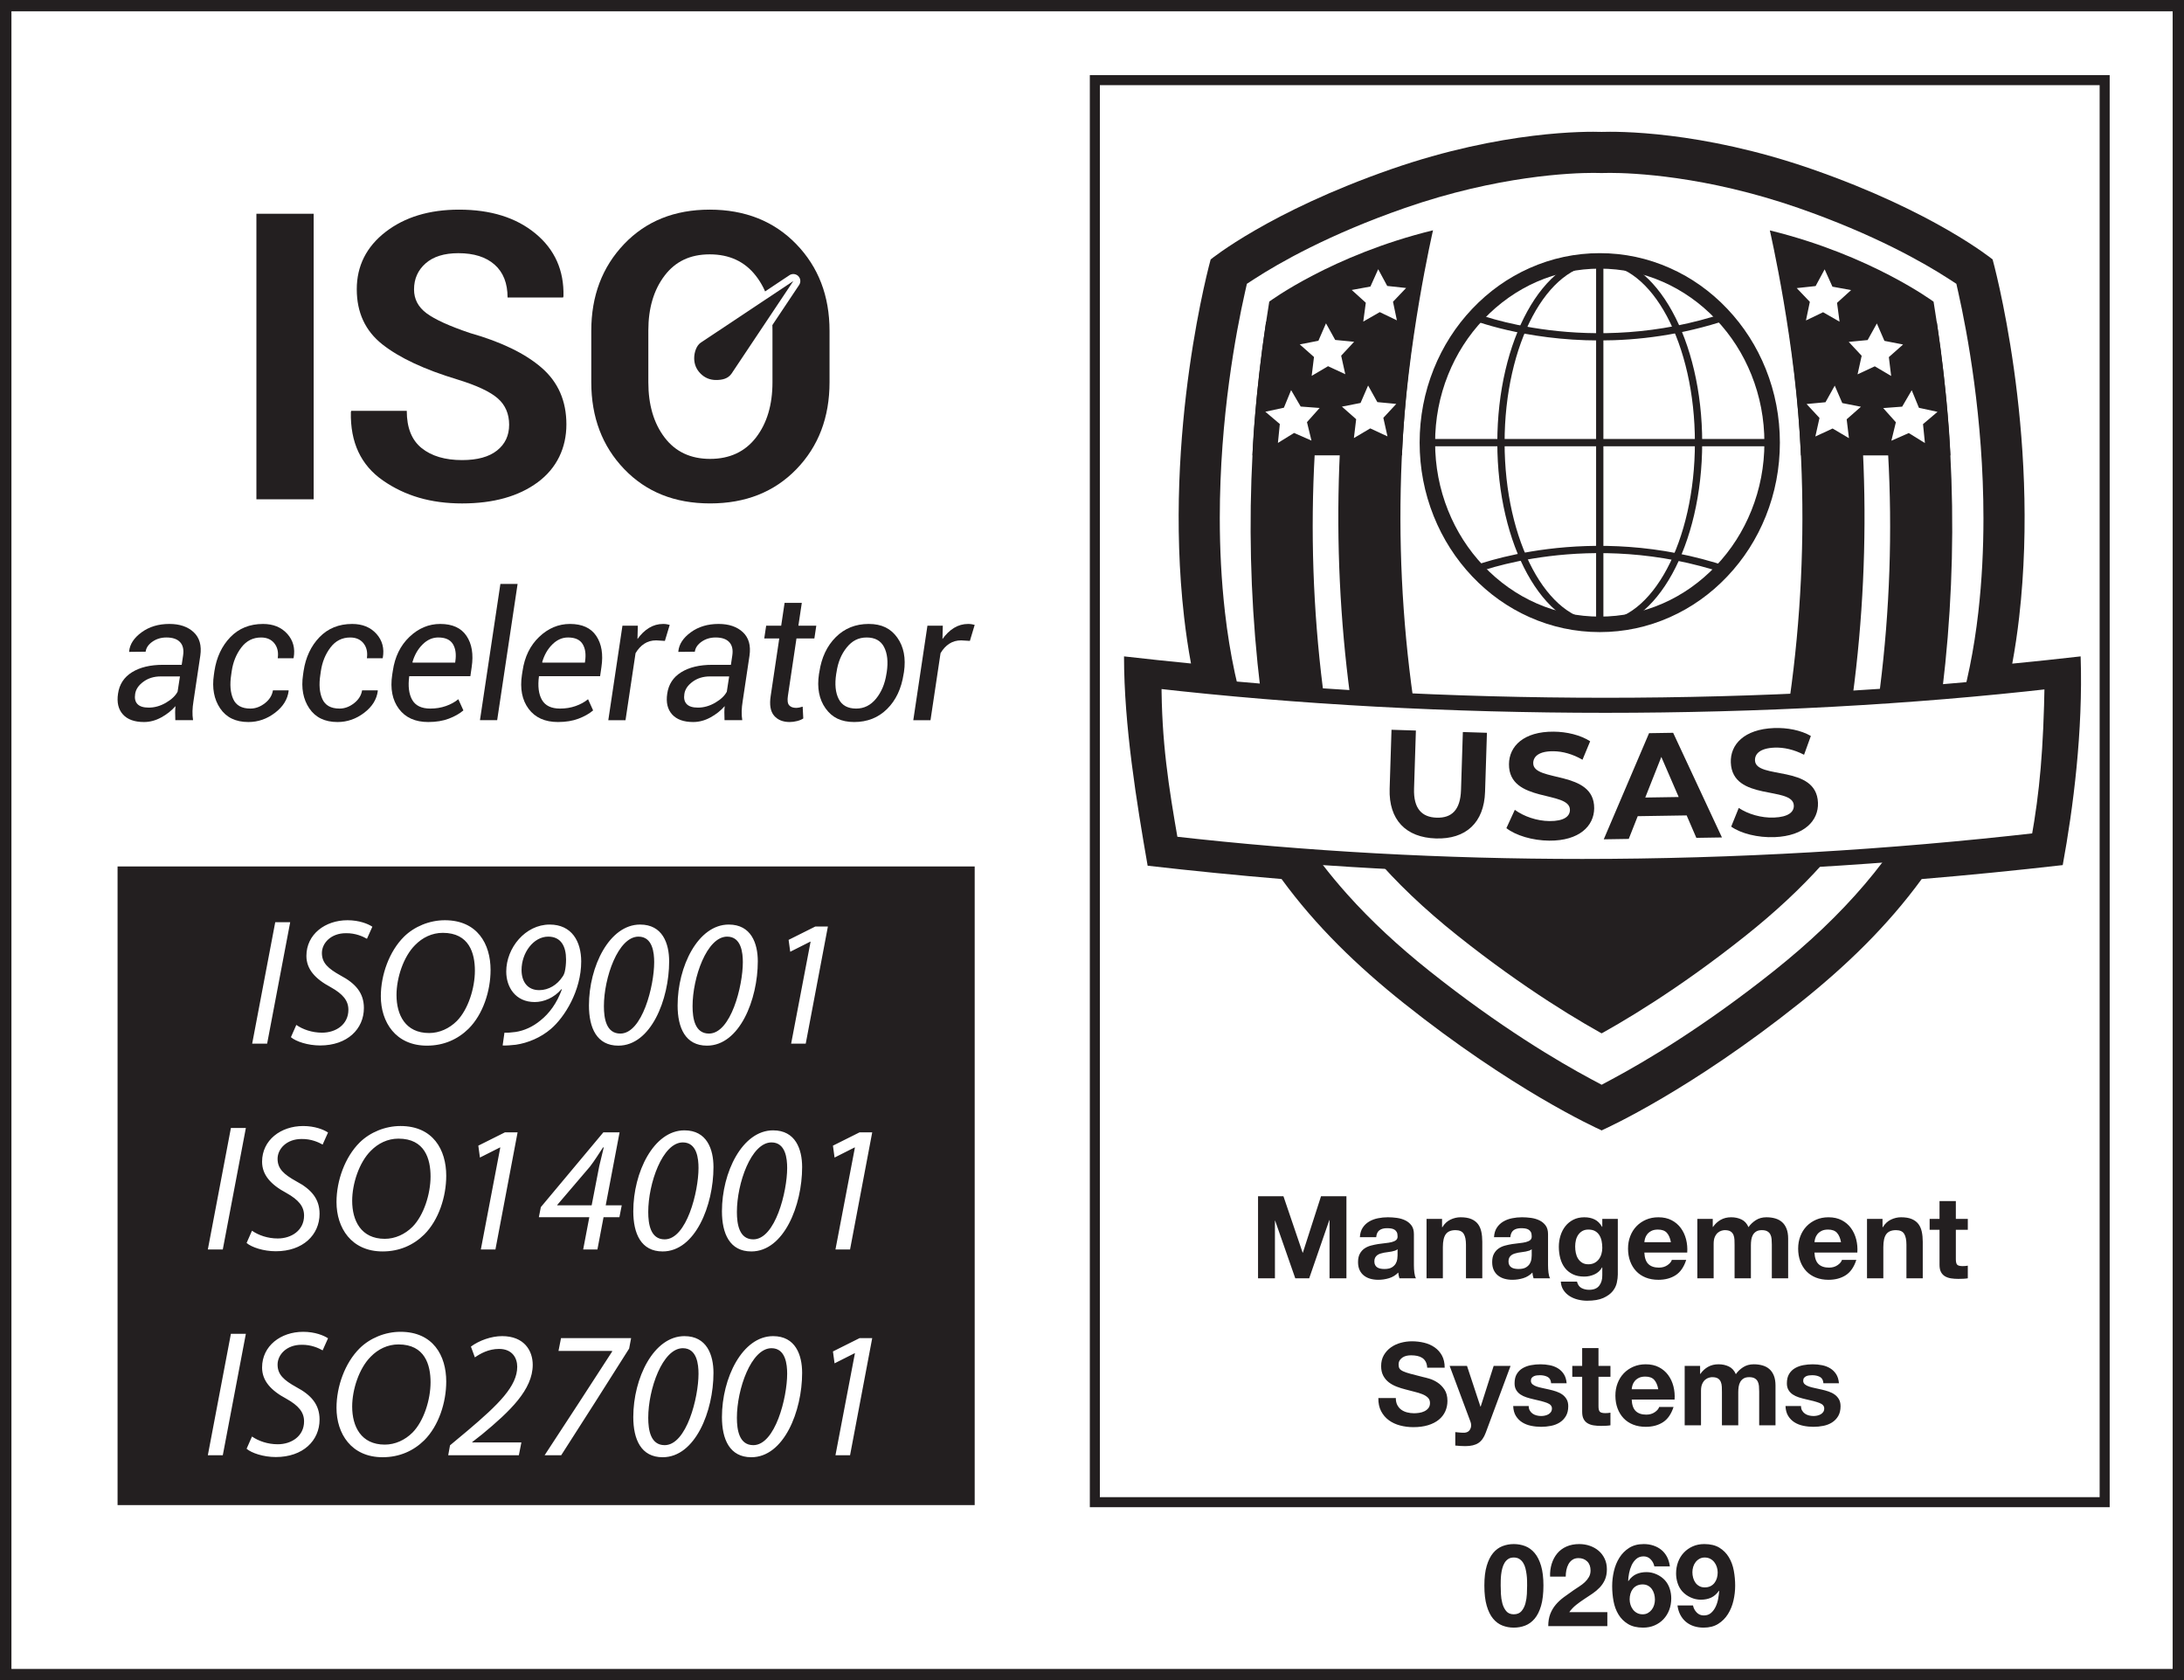 <?xml version="1.0" encoding="UTF-8"?>
<svg xmlns="http://www.w3.org/2000/svg" id="a" viewBox="0 0 4351.18 3347.72">
  <rect width="4351.18" height="3347.72" fill="#231f20"></rect>
  <rect x="22.78" y="22.5" width="4305.8" height="3302.41" fill="#fff"></rect>
  <rect x="2181.26" y="159.67" width="2011.85" height="2833" fill="#fff"></rect>
  <polygon points="4193.11 2992.67 4193.11 3002.67 2171.26 3002.67 2171.26 149.67 4203.11 149.67 4203.11 3002.67 4193.11 3002.67 4193.11 2992.67 4183.11 2992.67 4183.11 169.67 2191.26 169.67 2191.26 2982.67 4193.11 2982.67 4193.11 2992.67 4183.11 2992.67 4193.11 2992.67" fill="#231f20"></polygon>
  <path d="M349.29,1434.78c-.23-6.5-.34-11.75-.34-15.75s.23-8.09.69-12.27c-7.77,8.94-17.26,16.45-28.45,22.54-11.2,6.09-22.65,9.14-34.37,9.14-18.9,0-32.91-5.08-42.01-15.23-9.11-10.15-12.32-23.93-9.65-41.33,2.66-18.56,11.94-32.77,27.83-42.63,15.89-9.86,36.48-14.79,61.77-14.79h37.24l2.78-18.62c1.74-11.48-.26-20.33-6-26.53-5.75-6.2-14.82-9.31-27.23-9.31-10.56,0-19.83,2.78-27.84,8.35-8,5.57-12.53,12.24-13.58,20.01l-32.71.35-.17-1.04c1.39-14.27,9.68-26.94,24.88-38.02,15.19-11.08,33.64-16.62,55.33-16.62,20.54,0,36.66,5.48,48.37,16.44,11.72,10.96,16.13,26.53,13.23,46.72l-13.58,90.65c-1.16,7.07-1.83,13.66-1.99,19.75-.18,6.09.2,12.15,1.13,18.18h-35.32ZM296.22,1409.72c11.83,0,23.32-3.25,34.45-9.75,11.13-6.5,18.85-13.81,23.14-21.93l4.7-30.45h-38.45c-13.34,0-24.82,3.54-34.45,10.62-9.64,7.08-15.08,15.2-16.36,24.36-1.39,8.7.14,15.4,4.61,20.1,4.47,4.7,11.92,7.05,22.36,7.05" fill="#231f20"></path>
  <path d="M498.89,1411.64c10.09,0,19.68-3.53,28.79-10.61,9.11-7.07,14.47-15.66,16.09-25.75h30.97l.35,1.04c-2.09,16.94-11.16,31.53-27.23,43.76-16.07,12.24-33.73,18.36-52.98,18.36-25.29,0-44.05-9.08-56.29-27.23-12.24-18.15-16.38-40.46-12.44-66.9l1.04-7.31c4.17-27.49,14.73-50.02,31.67-67.6,16.93-17.57,38.68-26.36,65.24-26.36,20.3,0,36.37,6.56,48.2,19.66,11.83,13.11,16.06,29.05,12.71,47.85l-.35.87h-31.32c1.74-11.95-.46-21.84-6.61-29.67-6.15-7.83-15.03-11.75-26.62-11.75-16.12,0-29.23,6.64-39.32,19.93-10.09,13.28-16.48,28.97-19.14,47.06l-1.04,7.31c-3.02,19.48-1.68,35.58,4,48.28,5.68,12.7,17.11,19.05,34.28,19.05" fill="#231f20"></path>
  <path d="M676.51,1411.64c10.09,0,19.68-3.53,28.79-10.61,9.1-7.07,14.47-15.66,16.09-25.75h30.97l.35,1.04c-2.09,16.94-11.16,31.53-27.23,43.76-16.07,12.24-33.74,18.36-52.98,18.36-25.29,0-44.05-9.08-56.29-27.23-12.24-18.15-16.39-40.46-12.44-66.9l1.04-7.31c4.17-27.49,14.73-50.02,31.67-67.6,16.93-17.57,38.68-26.36,65.24-26.36,20.3,0,36.37,6.56,48.2,19.66,11.82,13.11,16.06,29.05,12.7,47.85l-.35.87h-31.32c1.74-11.95-.46-21.84-6.61-29.67-6.15-7.83-15.03-11.75-26.62-11.75-16.13,0-29.23,6.64-39.33,19.93-10.09,13.28-16.47,28.97-19.13,47.06l-1.04,7.31c-3.02,19.48-1.69,35.58,4,48.28,5.68,12.7,17.11,19.05,34.28,19.05" fill="#231f20"></path>
  <path d="M853.25,1438.43c-25.99,0-45.5-8.76-58.55-26.28-13.05-17.51-17.49-40.13-13.31-67.85l1.21-7.66c4.06-28.07,15.11-50.69,33.15-67.86,18.03-17.17,38.48-25.75,61.33-25.75,24.25,0,41.7,7.95,52.37,23.84,10.68,15.89,14.1,36.6,10.27,62.12l-2.6,18.09h-121.8c-2.66,19.96-.69,35.7,5.92,47.24,6.62,11.54,18.62,17.31,36.02,17.31,11.13,0,21.48-1.68,31.06-5.05,9.57-3.36,17.84-7.89,24.8-13.57l10.09,22.27c-7.65,6.5-17.34,11.98-29.06,16.44-11.72,4.46-25.34,6.7-40.89,6.7M873.08,1270c-11.48,0-21.9,4.64-31.23,13.92-9.33,9.28-16.04,21-20.09,35.14l.35,1.05h84.74l.34-2.79c2.09-14.03.46-25.43-4.87-34.19-5.34-8.76-15.09-13.14-29.23-13.14" fill="#231f20"></path>
  <polygon points="990.5 1434.78 956.22 1434.78 996.93 1163.34 1031.21 1163.34 990.5 1434.78" fill="#231f20"></polygon>
  <path d="M1111.73,1438.43c-25.99,0-45.51-8.76-58.56-26.28-13.05-17.51-17.49-40.13-13.3-67.85l1.21-7.66c4.05-28.07,15.11-50.69,33.14-67.86,18.03-17.17,38.48-25.75,61.34-25.75,24.25,0,41.71,7.95,52.37,23.84,10.66,15.89,14.1,36.6,10.27,62.12l-2.62,18.09h-121.79c-2.68,19.96-.7,35.7,5.92,47.24,6.61,11.54,18.61,17.31,36.01,17.31,11.14,0,21.5-1.68,31.07-5.05,9.56-3.36,17.83-7.89,24.78-13.57l10.1,22.27c-7.66,6.5-17.35,11.98-29.05,16.44-11.72,4.46-25.36,6.7-40.9,6.7M1131.56,1270c-11.48,0-21.9,4.64-31.23,13.92-9.34,9.28-16.04,21-20.09,35.14l.35,1.05h84.73l.35-2.79c2.09-14.03.46-25.43-4.88-34.19-5.33-8.76-15.07-13.14-29.23-13.14" fill="#231f20"></path>
  <path d="M1324.67,1276.79l-17.4-1.04c-8.94,0-16.82,2.23-23.67,6.7-6.85,4.46-12.65,10.76-17.4,18.88l-20,133.46h-34.28l28.18-188.27h30.63l-.69,26.62c6.72-9.51,14.38-16.91,22.96-22.19,8.58-5.28,18.03-7.92,28.36-7.92,2.44,0,4.85.21,7.22.61,2.38.41,4.26.84,5.67,1.3l-9.57,31.84Z" fill="#231f20"></path>
  <path d="M1443.47,1434.78c-.23-6.5-.34-11.75-.34-15.75s.22-8.09.7-12.27c-7.78,8.94-17.27,16.45-28.45,22.54-11.2,6.09-22.65,9.14-34.37,9.14-18.9,0-32.92-5.08-42.02-15.23-9.11-10.15-12.32-23.93-9.66-41.33,2.66-18.56,11.94-32.77,27.85-42.63,15.89-9.86,36.47-14.79,61.77-14.79h37.23l2.78-18.62c1.73-11.48-.27-20.33-6.01-26.53-5.74-6.2-14.83-9.31-27.22-9.31-10.56,0-19.84,2.78-27.84,8.35-8.01,5.57-12.53,12.24-13.58,20.01l-32.71.35-.16-1.04c1.39-14.27,9.68-26.94,24.87-38.02,15.19-11.08,33.64-16.62,55.33-16.62,20.54,0,36.66,5.48,48.38,16.44,11.72,10.96,16.13,26.53,13.22,46.72l-13.58,90.65c-1.16,7.07-1.82,13.66-2,19.75-.18,6.09.21,12.15,1.14,18.18h-35.33ZM1390.41,1409.72c11.83,0,23.31-3.25,34.46-9.75,11.13-6.5,18.85-13.81,23.14-21.93l4.69-30.45h-38.45c-13.33,0-24.83,3.54-34.44,10.62-9.63,7.08-15.09,15.2-16.37,24.36-1.39,8.7.15,15.4,4.62,20.1,4.47,4.7,11.91,7.05,22.35,7.05" fill="#231f20"></path>
  <path d="M1597.43,1201.1l-6.79,45.41h35.67l-3.82,25.4h-35.67l-17.06,114.32c-1.39,9.16-.55,15.46,2.53,18.88,3.06,3.43,7.68,5.13,13.83,5.13,1.85,0,4.08-.26,6.69-.78,2.62-.53,4.73-1.07,6.36-1.66l1.21,23.49c-2.9,2.08-6.94,3.8-12.09,5.13-5.16,1.33-10.18,2-15.06,2-13.45,0-23.81-4.23-31.05-12.7-7.25-8.47-9.48-21.64-6.7-39.5l17.06-114.32h-29.93l3.83-25.4h29.93l6.77-45.41h34.28Z" fill="#231f20"></path>
  <path d="M1632.36,1338.9c4.29-28.89,15.22-52.08,32.8-69.6,17.58-17.51,39.41-26.27,65.51-26.27s44.06,9.08,56.99,27.23c12.93,18.15,17.37,41.04,13.31,68.64l-.71,3.83c-4.41,29.11-15.36,52.34-32.87,69.68-17.52,17.35-39.38,26.02-65.6,26.02s-44.06-9.05-56.99-27.15c-12.93-18.09-17.31-40.94-13.14-68.55l.7-3.83ZM1665.94,1342.73c-3.14,20.65-1.45,37.29,5.05,49.94,6.49,12.64,18.09,18.96,34.8,18.96,15.67,0,28.86-6.58,39.59-19.75,10.72-13.16,17.6-29.54,20.62-49.15l.69-3.83c3.01-20.41,1.25-37-5.31-49.76-6.56-12.76-18.12-19.14-34.71-19.14s-29.04,6.64-39.77,19.92c-10.73,13.28-17.49,29.61-20.27,48.98l-.7,3.83Z" fill="#231f20"></path>
  <path d="M1932.3,1276.79l-17.4-1.04c-8.94,0-16.82,2.23-23.67,6.7-6.85,4.46-12.65,10.76-17.4,18.88l-20,133.46h-34.28l28.18-188.27h30.62l-.69,26.62c6.72-9.51,14.38-16.91,22.96-22.19,8.58-5.28,18.03-7.92,28.36-7.92,2.44,0,4.85.21,7.22.61,2.38.41,4.26.84,5.67,1.3l-9.57,31.84Z" fill="#231f20"></path>
  <rect x="510.83" y="425.85" width="114.09" height="568.87" fill="#231f20"></rect>
  <path d="M1014.37,846.24c0-21.88-7.63-39.47-22.86-52.74-15.24-13.29-42-25.79-80.29-37.51-65.64-19.79-115.46-43.11-149.45-69.94-33.98-26.82-50.98-63.43-50.98-109.78s19.14-84.72,57.42-114.28c38.29-29.56,87.12-44.35,146.53-44.35,63.02,0,113.75,15.9,152.16,47.67,38.42,31.78,56.99,73.46,55.68,125.02l-.79,2.35h-110.56c0-28.39-8.6-50.21-25.8-65.45-17.18-15.24-41.27-22.85-72.26-22.85-28.15,0-49.89,6.77-65.26,20.31-15.37,13.55-23.04,30.86-23.04,51.97,0,19.27,8.32,35.1,24.99,47.47,16.67,12.36,45.44,25.45,86.33,39.26,62.52,17.72,110.19,40.83,143,69.36,32.81,28.52,49.23,66.09,49.23,112.72s-19.02,87.13-57.05,115.26c-38.03,28.13-88.3,42.2-150.8,42.2s-113.76-15.25-157.65-45.72c-43.9-30.47-65.2-75.92-63.88-136.36l.77-2.34h110.59c0,33.6,9.87,58.35,29.68,74.23,19.8,15.89,46.62,23.84,80.49,23.84,30.46,0,53.72-6.39,69.73-19.15,16.04-12.75,24.04-29.82,24.04-51.17" fill="#231f20"></path>
  <path d="M1652.69,761.46c0,70.07-22.02,127.82-66.02,173.28-44.03,45.45-101.33,68.18-171.91,68.18s-127.37-22.8-171.13-68.38c-43.75-45.57-65.62-103.27-65.62-173.07v-102.36c0-69.55,21.8-127.18,65.42-172.89,43.64-45.71,100.47-68.57,170.55-68.57s128.02,22.86,172.3,68.57c44.27,45.71,66.41,103.34,66.41,172.89v102.36ZM1539,658.31c0-44.28-11.08-80.61-33.22-109-22.14-28.39-52.74-42.59-91.81-42.59s-68.57,14.2-90.05,42.59c-21.49,28.39-32.24,64.72-32.24,109v103.14c0,45.06,10.81,81.79,32.43,110.17,21.61,28.39,51.82,42.59,90.64,42.59s69.54-14.2,91.43-42.59c21.88-28.38,32.82-65.11,32.82-110.17v-103.14Z" fill="#231f20"></path>
  <path d="M1426.64,764.04c-13.95,0-26-4.97-35.8-14.76-9.81-9.82-14.79-21.81-14.79-35.65,0-12.88,4.94-29.2,15.97-36.66l184.66-122.88c1.18-.79,2.53-1.18,3.87-1.18,1.8,0,3.59.7,4.95,2.05,2.35,2.36,2.72,6.05.86,8.82l-123.19,184.58c-9.88,14.06-25.57,15.68-36.53,15.68" fill="#231f20"></path>
  <path d="M1580.54,559.91l-123.19,184.58c-7.14,10.15-18.61,12.56-30.71,12.56s-22.4-4.25-30.87-12.71c-8.48-8.49-12.73-18.72-12.73-30.71s4.69-25.32,12.9-30.87l184.61-122.85M1580.54,545.94c-2.69,0-5.37.77-7.75,2.34l-184.61,122.85c-14.15,9.56-19.13,28.87-19.13,42.51,0,15.75,5.66,29.41,16.82,40.59,11.18,11.16,24.89,16.81,40.76,16.81,7.2,0,29.15,0,42.15-18.5l123.37-184.86c3.71-5.54,2.97-12.92-1.73-17.64-2.71-2.71-6.29-4.1-9.89-4.1" fill="#fff"></path>
  <path d="M3920.46,2428.27v21.76h-23.82v58.62c0,5.5.92,9.16,2.75,10.99s5.5,2.75,10.99,2.75c1.83,0,3.58-.08,5.27-.23,1.68-.15,3.28-.38,4.81-.69v25.19c-2.75.46-5.8.76-9.16.92-3.36.15-6.64.23-9.85.23-5.04,0-9.81-.34-14.31-1.03-4.5-.69-8.47-2.02-11.91-4.01-3.44-1.98-6.15-4.81-8.13-8.47-1.99-3.66-2.98-8.47-2.98-14.43v-69.84h-19.69v-21.76h19.69v-35.49h32.52v35.49h23.82ZM3750.55,2428.27v16.49h.69c4.12-6.87,9.46-11.87,16.03-15,6.56-3.13,13.28-4.69,20.15-4.69,8.7,0,15.84,1.18,21.41,3.55,5.57,2.37,9.96,5.65,13.17,9.85,3.21,4.2,5.46,9.31,6.76,15.34,1.3,6.03,1.95,12.71,1.95,20.04v72.82h-32.52v-66.87c0-9.77-1.53-17.06-4.58-21.87-3.06-4.81-8.47-7.21-16.26-7.21-8.86,0-15.27,2.63-19.24,7.9-3.97,5.27-5.95,13.93-5.95,25.99v62.06h-32.52v-118.39h30.92ZM3622.99,2518.27c4.88,4.73,11.91,7.1,21.07,7.1,6.56,0,12.21-1.64,16.95-4.92,4.73-3.28,7.63-6.76,8.7-10.42h28.62c-4.58,14.2-11.6,24.35-21.07,30.46-9.47,6.11-20.92,9.16-34.35,9.16-9.31,0-17.71-1.49-25.19-4.47-7.48-2.98-13.82-7.21-19.01-12.71-5.19-5.5-9.2-12.06-12.02-19.69-2.83-7.63-4.24-16.03-4.24-25.19s1.45-17.1,4.35-24.73c2.9-7.63,7.02-14.23,12.37-19.81,5.34-5.57,11.71-9.96,19.12-13.17,7.4-3.21,15.61-4.81,24.62-4.81,10.08,0,18.85,1.95,26.33,5.84,7.48,3.89,13.63,9.12,18.43,15.69,4.81,6.57,8.28,14.05,10.42,22.44,2.14,8.4,2.9,17.17,2.29,26.33h-85.42c.46,10.53,3.13,18.17,8.02,22.9ZM3659.75,2455.98c-3.89-4.27-9.81-6.41-17.75-6.41-5.19,0-9.5.88-12.94,2.63-3.43,1.76-6.18,3.93-8.24,6.53-2.06,2.6-3.51,5.35-4.35,8.24-.84,2.9-1.34,5.5-1.49,7.79h52.9c-1.53-8.24-4.24-14.5-8.13-18.78ZM3412.31,2428.27v16.03h.46c4.27-6.1,9.42-10.84,15.46-14.2,6.03-3.36,12.94-5.04,20.72-5.04s14.31,1.45,20.5,4.35c6.18,2.9,10.88,8.02,14.08,15.34,3.51-5.19,8.28-9.77,14.31-13.74,6.03-3.97,13.17-5.95,21.41-5.95,6.26,0,12.06.77,17.4,2.29,5.34,1.53,9.92,3.97,13.74,7.33,3.81,3.36,6.79,7.75,8.93,13.17,2.14,5.42,3.21,11.95,3.21,19.58v79.23h-32.52v-67.1c0-3.97-.15-7.71-.46-11.22-.31-3.51-1.15-6.56-2.52-9.16-1.37-2.59-3.4-4.66-6.07-6.18-2.67-1.52-6.3-2.29-10.88-2.29s-8.28.88-11.11,2.63c-2.83,1.76-5.04,4.05-6.64,6.87-1.6,2.83-2.67,6.03-3.21,9.62-.54,3.59-.8,7.21-.8,10.88v65.95h-32.52v-66.41c0-3.51-.08-6.98-.23-10.42-.15-3.44-.8-6.6-1.95-9.5-1.15-2.9-3.06-5.23-5.73-6.98-2.67-1.75-6.61-2.63-11.79-2.63-1.53,0-3.55.34-6.07,1.03-2.52.69-4.96,1.99-7.33,3.89-2.37,1.91-4.39,4.66-6.07,8.24-1.68,3.59-2.52,8.28-2.52,14.08v68.7h-32.52v-118.39h30.69ZM3284.07,2518.27c4.88,4.73,11.91,7.1,21.07,7.1,6.56,0,12.21-1.64,16.95-4.92,4.73-3.28,7.63-6.76,8.7-10.42h28.62c-4.58,14.2-11.6,24.35-21.07,30.46-9.47,6.11-20.92,9.16-34.35,9.16-9.31,0-17.71-1.49-25.19-4.47-7.48-2.98-13.82-7.21-19.01-12.71-5.19-5.5-9.2-12.06-12.02-19.69-2.83-7.63-4.24-16.03-4.24-25.19s1.45-17.1,4.35-24.73c2.9-7.63,7.02-14.23,12.37-19.81,5.34-5.57,11.71-9.96,19.12-13.17,7.4-3.21,15.61-4.81,24.62-4.81,10.08,0,18.85,1.95,26.33,5.84,7.48,3.89,13.63,9.12,18.43,15.69,4.81,6.57,8.28,14.05,10.42,22.44,2.14,8.4,2.9,17.17,2.29,26.33h-85.42c.46,10.53,3.13,18.17,8.02,22.9ZM3320.82,2455.98c-3.89-4.27-9.81-6.41-17.75-6.41-5.19,0-9.5.88-12.94,2.63-3.43,1.76-6.18,3.93-8.24,6.53-2.06,2.6-3.51,5.35-4.35,8.24-.84,2.9-1.34,5.5-1.49,7.79h52.9c-1.53-8.24-4.24-14.5-8.13-18.78ZM3221.21,2555.37c-1.3,6.1-4.09,11.79-8.36,17.06-4.28,5.27-10.46,9.73-18.55,13.4-8.09,3.66-18.93,5.5-32.52,5.5-5.8,0-11.72-.73-17.75-2.18-6.03-1.45-11.53-3.7-16.49-6.76-4.96-3.06-9.08-6.98-12.37-11.79-3.28-4.81-5.15-10.57-5.61-17.29h32.29c1.52,6.1,4.5,10.34,8.93,12.71,4.43,2.36,9.54,3.55,15.34,3.55,9.16,0,15.84-2.75,20.04-8.24,4.2-5.5,6.22-12.44,6.07-20.84v-15.57h-.46c-3.51,6.26-8.51,10.88-15,13.85-6.49,2.98-13.32,4.47-20.5,4.47-8.86,0-16.49-1.56-22.9-4.69-6.41-3.13-11.68-7.4-15.8-12.82-4.12-5.42-7.14-11.75-9.05-19.01-1.91-7.25-2.86-14.92-2.86-23.01,0-7.63,1.11-15,3.32-22.1,2.21-7.1,5.46-13.36,9.73-18.78,4.27-5.42,9.58-9.73,15.92-12.94,6.33-3.21,13.63-4.81,21.87-4.81,7.79,0,14.62,1.45,20.5,4.35,5.88,2.9,10.8,7.79,14.77,14.66h.46v-15.8h30.92v110.84c0,4.73-.65,10.15-1.95,16.26ZM3176.67,2515.98c3.51-1.83,6.41-4.27,8.7-7.33,2.29-3.05,4.01-6.53,5.15-10.42,1.15-3.89,1.72-7.98,1.72-12.25,0-4.88-.46-9.5-1.37-13.85-.92-4.35-2.44-8.2-4.58-11.56-2.14-3.36-4.96-6.03-8.47-8.02-3.51-1.98-7.94-2.98-13.28-2.98-4.58,0-8.51.92-11.79,2.75-3.28,1.83-6.03,4.32-8.24,7.44-2.21,3.13-3.82,6.72-4.81,10.76-.99,4.05-1.49,8.28-1.49,12.71s.42,8.51,1.26,12.71c.84,4.2,2.29,7.98,4.35,11.34,2.06,3.36,4.77,6.11,8.13,8.24,3.36,2.14,7.56,3.21,12.59,3.21,4.58,0,8.62-.92,12.14-2.75ZM3051.63,2500.86c0,1.83-.19,4.28-.57,7.33-.38,3.06-1.41,6.07-3.09,9.05-1.68,2.98-4.28,5.54-7.79,7.67-3.51,2.14-8.47,3.21-14.89,3.21-2.6,0-5.12-.23-7.56-.69-2.44-.46-4.58-1.26-6.41-2.4s-3.28-2.71-4.35-4.69c-1.07-1.98-1.6-4.43-1.6-7.33,0-3.05.53-5.57,1.6-7.56,1.07-1.98,2.48-3.62,4.24-4.92,1.75-1.3,3.81-2.33,6.18-3.09,2.37-.76,4.77-1.37,7.21-1.83,2.59-.46,5.19-.84,7.79-1.15,2.59-.3,5.07-.69,7.44-1.15,2.36-.46,4.58-1.03,6.64-1.72,2.06-.69,3.78-1.64,5.15-2.86v12.14ZM3009.04,2464.68c.61-6.41,2.75-10.99,6.41-13.74,3.66-2.75,8.7-4.12,15.11-4.12,2.9,0,5.61.19,8.13.57,2.52.38,4.73,1.15,6.64,2.29,1.91,1.14,3.44,2.75,4.58,4.81s1.72,4.85,1.72,8.36c.15,3.36-.84,5.92-2.98,7.67-2.14,1.76-5.04,3.09-8.7,4.01s-7.86,1.6-12.59,2.06c-4.73.46-9.54,1.07-14.43,1.83-4.89.77-9.73,1.8-14.54,3.09-4.81,1.3-9.08,3.25-12.82,5.84-3.74,2.6-6.79,6.07-9.16,10.42-2.37,4.35-3.55,9.89-3.55,16.6,0,6.11,1.03,11.37,3.09,15.8,2.06,4.43,4.92,8.09,8.59,10.99,3.66,2.9,7.94,5.04,12.82,6.41,4.88,1.37,10.15,2.06,15.8,2.06,7.33,0,14.5-1.07,21.53-3.21,7.02-2.14,13.13-5.88,18.32-11.22.15,1.99.42,3.93.8,5.84.38,1.91.88,3.78,1.49,5.61h32.98c-1.53-2.44-2.6-6.1-3.21-10.99-.61-4.88-.92-10-.92-15.34v-61.6c0-7.17-1.6-12.94-4.81-17.29-3.21-4.35-7.33-7.75-12.37-10.19-5.04-2.44-10.61-4.08-16.72-4.92-6.11-.84-12.14-1.26-18.09-1.26-6.57,0-13.09.65-19.58,1.95-6.49,1.3-12.33,3.47-17.52,6.53-5.19,3.06-9.47,7.1-12.82,12.14-3.36,5.04-5.27,11.37-5.73,19.01h32.52ZM2873.01,2428.27v16.49h.69c4.12-6.87,9.46-11.87,16.03-15,6.56-3.13,13.28-4.69,20.15-4.69,8.7,0,15.84,1.18,21.41,3.55,5.57,2.37,9.96,5.65,13.17,9.85,3.21,4.2,5.46,9.31,6.76,15.34,1.3,6.03,1.95,12.71,1.95,20.04v72.82h-32.52v-66.87c0-9.77-1.53-17.06-4.58-21.87-3.06-4.81-8.47-7.21-16.26-7.21-8.86,0-15.27,2.63-19.24,7.9-3.97,5.27-5.95,13.93-5.95,25.99v62.06h-32.52v-118.39h30.92ZM2784.39,2500.86c0,1.83-.19,4.28-.57,7.33-.38,3.06-1.41,6.07-3.09,9.05-1.68,2.98-4.28,5.54-7.79,7.67-3.51,2.14-8.47,3.21-14.89,3.21-2.6,0-5.12-.23-7.56-.69-2.44-.46-4.58-1.26-6.41-2.4s-3.28-2.71-4.35-4.69c-1.07-1.98-1.6-4.43-1.6-7.33,0-3.05.53-5.57,1.6-7.56,1.07-1.98,2.48-3.62,4.24-4.92,1.75-1.3,3.81-2.33,6.18-3.09,2.37-.76,4.77-1.37,7.21-1.83,2.59-.46,5.19-.84,7.79-1.15,2.59-.3,5.07-.69,7.44-1.15,2.36-.46,4.58-1.03,6.64-1.72,2.06-.69,3.78-1.64,5.15-2.86v12.14ZM2741.8,2464.68c.61-6.41,2.75-10.99,6.41-13.74,3.66-2.75,8.7-4.12,15.11-4.12,2.9,0,5.61.19,8.13.57,2.52.38,4.73,1.15,6.64,2.29,1.91,1.14,3.44,2.75,4.58,4.81s1.72,4.85,1.72,8.36c.15,3.36-.84,5.92-2.98,7.67-2.14,1.76-5.04,3.09-8.7,4.01s-7.86,1.6-12.59,2.06c-4.73.46-9.54,1.07-14.43,1.83-4.89.77-9.73,1.8-14.54,3.09-4.81,1.3-9.08,3.25-12.82,5.84-3.74,2.6-6.79,6.07-9.16,10.42-2.37,4.35-3.55,9.89-3.55,16.6,0,6.11,1.03,11.37,3.09,15.8,2.06,4.43,4.92,8.09,8.59,10.99,3.66,2.9,7.94,5.04,12.82,6.41,4.88,1.37,10.15,2.06,15.8,2.06,7.33,0,14.5-1.07,21.53-3.21,7.02-2.14,13.13-5.88,18.32-11.22.15,1.99.42,3.93.8,5.84.38,1.91.88,3.78,1.49,5.61h32.98c-1.53-2.44-2.6-6.1-3.21-10.99-.61-4.88-.92-10-.92-15.34v-61.6c0-7.17-1.6-12.94-4.81-17.29-3.21-4.35-7.33-7.75-12.37-10.19-5.04-2.44-10.61-4.08-16.72-4.92-6.11-.84-12.14-1.26-18.09-1.26-6.57,0-13.09.65-19.58,1.95-6.49,1.3-12.33,3.47-17.52,6.53-5.19,3.06-9.47,7.1-12.82,12.14-3.36,5.04-5.27,11.37-5.73,19.01h32.52ZM2556.99,2383.16l38.24,112.44h.46l36.18-112.44h50.61v163.51h-33.66v-115.87h-.46l-40.07,115.87h-27.71l-40.07-114.73h-.46v114.73h-33.66v-163.51h50.61Z" fill="#231f20"></path>
  <path d="M3590.36,2810.13c1.45,2.52,3.32,4.58,5.61,6.18s4.92,2.79,7.9,3.55c2.98.77,6.07,1.15,9.27,1.15,2.29,0,4.69-.26,7.21-.8,2.52-.53,4.81-1.37,6.87-2.52s3.78-2.67,5.15-4.58c1.37-1.91,2.06-4.31,2.06-7.21,0-4.88-3.25-8.55-9.73-10.99-6.49-2.44-15.54-4.88-27.14-7.33-4.73-1.07-9.35-2.33-13.85-3.78-4.5-1.45-8.51-3.36-12.02-5.72-3.51-2.37-6.34-5.34-8.47-8.93-2.14-3.59-3.21-7.98-3.21-13.17,0-7.63,1.49-13.89,4.47-18.78,2.98-4.88,6.91-8.74,11.79-11.56,4.88-2.82,10.38-4.81,16.49-5.95,6.1-1.15,12.37-1.72,18.78-1.72s12.63.61,18.66,1.83c6.03,1.22,11.41,3.28,16.14,6.18,4.73,2.9,8.66,6.76,11.79,11.56,3.13,4.81,5,10.88,5.61,18.21h-30.92c-.46-6.26-2.83-10.49-7.1-12.71-4.28-2.21-9.31-3.32-15.11-3.32-1.83,0-3.82.11-5.95.34-2.14.23-4.09.73-5.84,1.49-1.76.77-3.25,1.87-4.47,3.32-1.22,1.45-1.83,3.4-1.83,5.84,0,2.9,1.07,5.27,3.21,7.1,2.14,1.83,4.92,3.32,8.36,4.47,3.44,1.15,7.36,2.18,11.79,3.09,4.43.92,8.93,1.91,13.51,2.98,4.73,1.07,9.35,2.37,13.85,3.89,4.5,1.53,8.51,3.55,12.02,6.07,3.51,2.52,6.33,5.65,8.47,9.39,2.14,3.74,3.21,8.36,3.21,13.85,0,7.79-1.57,14.31-4.69,19.58-3.13,5.27-7.21,9.5-12.25,12.71s-10.8,5.46-17.29,6.76c-6.49,1.3-13.09,1.95-19.81,1.95s-13.59-.69-20.15-2.06c-6.57-1.37-12.41-3.66-17.52-6.87-5.12-3.21-9.31-7.44-12.59-12.71-3.28-5.27-5.08-11.87-5.38-19.81h30.91c0,3.51.72,6.53,2.18,9.05ZM3387.12,2721.16v16.03h.46c4.27-6.1,9.42-10.84,15.46-14.2,6.03-3.36,12.94-5.04,20.72-5.04s14.31,1.45,20.5,4.35c6.18,2.9,10.88,8.01,14.08,15.34,3.51-5.19,8.28-9.77,14.31-13.74,6.03-3.97,13.17-5.95,21.41-5.95,6.26,0,12.06.77,17.4,2.29,5.34,1.53,9.92,3.97,13.74,7.33,3.81,3.36,6.79,7.75,8.93,13.17,2.14,5.42,3.21,11.95,3.21,19.58v79.23h-32.52v-67.1c0-3.97-.15-7.71-.46-11.22-.31-3.51-1.15-6.56-2.52-9.16-1.37-2.59-3.4-4.66-6.07-6.18-2.67-1.52-6.3-2.29-10.88-2.29s-8.28.88-11.11,2.63c-2.83,1.76-5.04,4.05-6.64,6.87-1.6,2.83-2.67,6.03-3.21,9.62-.54,3.59-.8,7.21-.8,10.88v65.95h-32.52v-66.41c0-3.51-.08-6.98-.23-10.42-.15-3.44-.8-6.6-1.95-9.5-1.15-2.9-3.06-5.23-5.73-6.98-2.67-1.75-6.61-2.63-11.79-2.63-1.53,0-3.55.34-6.07,1.03-2.52.69-4.96,1.99-7.33,3.89-2.37,1.91-4.39,4.66-6.07,8.24-1.68,3.59-2.52,8.28-2.52,14.08v68.7h-32.52v-118.39h30.69ZM3258.88,2811.16c4.88,4.73,11.91,7.1,21.07,7.1,6.56,0,12.21-1.64,16.95-4.92,4.73-3.28,7.63-6.76,8.7-10.42h28.62c-4.58,14.2-11.6,24.35-21.07,30.46-9.47,6.11-20.92,9.16-34.35,9.16-9.31,0-17.71-1.49-25.19-4.47-7.48-2.98-13.82-7.21-19.01-12.71-5.19-5.5-9.2-12.06-12.02-19.69-2.83-7.63-4.24-16.03-4.24-25.19s1.45-17.1,4.35-24.73c2.9-7.63,7.02-14.23,12.37-19.81,5.34-5.57,11.71-9.96,19.12-13.17,7.4-3.21,15.61-4.81,24.62-4.81,10.08,0,18.85,1.95,26.33,5.84,7.48,3.89,13.63,9.12,18.43,15.69,4.81,6.57,8.28,14.05,10.42,22.44,2.14,8.4,2.9,17.18,2.29,26.33h-85.42c.46,10.53,3.13,18.17,8.02,22.9ZM3295.63,2748.87c-3.89-4.27-9.81-6.41-17.75-6.41-5.19,0-9.5.88-12.94,2.63-3.43,1.76-6.18,3.93-8.24,6.53-2.06,2.6-3.51,5.35-4.35,8.24-.84,2.9-1.34,5.5-1.49,7.79h52.9c-1.53-8.24-4.24-14.5-8.13-18.78ZM3208.5,2721.16v21.75h-23.82v58.62c0,5.5.92,9.16,2.75,10.99,1.83,1.83,5.5,2.75,10.99,2.75,1.83,0,3.59-.08,5.27-.23,1.68-.15,3.28-.38,4.81-.69v25.19c-2.75.46-5.8.76-9.16.92-3.36.15-6.64.23-9.85.23-5.04,0-9.81-.34-14.31-1.03-4.5-.69-8.47-2.02-11.91-4.01-3.44-1.98-6.15-4.81-8.13-8.47-1.99-3.66-2.98-8.47-2.98-14.43v-69.84h-19.69v-21.75h19.69v-35.5h32.52v35.5h23.82ZM3047.85,2810.13c1.45,2.52,3.32,4.58,5.61,6.18s4.92,2.79,7.9,3.55c2.98.77,6.07,1.15,9.27,1.15,2.29,0,4.69-.26,7.21-.8,2.52-.53,4.81-1.37,6.87-2.52s3.78-2.67,5.15-4.58c1.37-1.91,2.06-4.31,2.06-7.21,0-4.88-3.25-8.55-9.73-10.99-6.49-2.44-15.54-4.88-27.14-7.33-4.73-1.07-9.35-2.33-13.85-3.78-4.5-1.45-8.51-3.36-12.02-5.72-3.51-2.37-6.34-5.34-8.47-8.93-2.14-3.59-3.21-7.98-3.21-13.17,0-7.63,1.49-13.89,4.47-18.78,2.98-4.88,6.91-8.74,11.79-11.56,4.88-2.82,10.38-4.81,16.49-5.95,6.1-1.15,12.37-1.72,18.78-1.72s12.63.61,18.66,1.83c6.03,1.22,11.41,3.28,16.14,6.18,4.73,2.9,8.66,6.76,11.79,11.56,3.13,4.81,5,10.88,5.61,18.21h-30.92c-.46-6.26-2.83-10.49-7.1-12.71-4.28-2.21-9.31-3.32-15.11-3.32-1.83,0-3.82.11-5.95.34-2.14.23-4.09.73-5.84,1.49-1.76.77-3.25,1.87-4.47,3.32-1.22,1.45-1.83,3.4-1.83,5.84,0,2.9,1.07,5.27,3.21,7.1,2.14,1.83,4.92,3.32,8.36,4.47,3.44,1.15,7.36,2.18,11.79,3.09,4.43.92,8.93,1.91,13.51,2.98,4.73,1.07,9.35,2.37,13.85,3.89,4.5,1.53,8.51,3.55,12.02,6.07,3.51,2.52,6.33,5.65,8.47,9.39,2.14,3.74,3.21,8.36,3.21,13.85,0,7.79-1.57,14.31-4.69,19.58-3.13,5.27-7.21,9.5-12.25,12.71s-10.8,5.46-17.29,6.76c-6.49,1.3-13.09,1.95-19.81,1.95s-13.59-.69-20.15-2.06c-6.57-1.37-12.41-3.66-17.52-6.87-5.12-3.21-9.31-7.44-12.59-12.71-3.28-5.27-5.08-11.87-5.38-19.81h30.91c0,3.51.72,6.53,2.18,9.05ZM2945.38,2874.82c-6.26,4.12-14.96,6.18-26.11,6.18-3.36,0-6.68-.11-9.96-.34-3.28-.23-6.61-.5-9.96-.8v-26.79c3.05.3,6.18.61,9.39.92,3.21.3,6.41.38,9.62.23,4.27-.46,7.44-2.14,9.5-5.04,2.06-2.9,3.09-6.11,3.09-9.62,0-2.59-.46-5.04-1.37-7.33l-41.45-111.06h34.58l26.79,81.07h.46l25.88-81.07h33.66l-49.46,133.05c-3.51,9.62-8.4,16.49-14.66,20.61ZM2783.93,2799.25c1.98,3.82,4.62,6.91,7.9,9.27,3.28,2.37,7.13,4.12,11.56,5.27,4.43,1.15,9.01,1.72,13.74,1.72,3.21,0,6.64-.26,10.3-.8,3.66-.53,7.1-1.56,10.3-3.09,3.21-1.52,5.88-3.62,8.02-6.3,2.14-2.67,3.21-6.07,3.21-10.19,0-4.43-1.41-8.02-4.24-10.76-2.83-2.75-6.53-5.04-11.11-6.87-4.58-1.83-9.77-3.44-15.57-4.81-5.8-1.37-11.68-2.9-17.63-4.58-6.11-1.52-12.06-3.4-17.86-5.61-5.8-2.21-10.99-5.07-15.57-8.59-4.58-3.51-8.28-7.9-11.11-13.17-2.83-5.27-4.24-11.64-4.24-19.12,0-8.39,1.79-15.69,5.38-21.87,3.59-6.18,8.28-11.34,14.08-15.46,5.8-4.12,12.37-7.17,19.69-9.16,7.33-1.98,14.66-2.98,21.98-2.98,8.55,0,16.75.96,24.62,2.86,7.86,1.91,14.85,5,20.95,9.27,6.1,4.28,10.95,9.73,14.54,16.37,3.59,6.64,5.38,14.7,5.38,24.16h-34.81c-.31-4.88-1.34-8.93-3.09-12.14-1.76-3.21-4.09-5.72-6.98-7.56-2.9-1.83-6.22-3.13-9.96-3.89-3.74-.76-7.83-1.15-12.25-1.15-2.9,0-5.8.31-8.7.92-2.9.61-5.54,1.68-7.9,3.21-2.37,1.53-4.32,3.44-5.84,5.72-1.53,2.29-2.29,5.19-2.29,8.7,0,3.21.61,5.8,1.83,7.79,1.22,1.99,3.62,3.82,7.21,5.5,3.59,1.68,8.55,3.36,14.89,5.04,6.33,1.68,14.62,3.82,24.85,6.41,3.05.61,7.29,1.72,12.71,3.32,5.42,1.6,10.8,4.16,16.14,7.67,5.34,3.51,9.96,8.21,13.85,14.08,3.89,5.88,5.84,13.4,5.84,22.56,0,7.48-1.45,14.43-4.35,20.84-2.9,6.41-7.21,11.95-12.94,16.6-5.72,4.66-12.82,8.28-21.3,10.88-8.47,2.59-18.28,3.89-29.43,3.89-9.01,0-17.75-1.11-26.22-3.32-8.47-2.21-15.96-5.69-22.44-10.42-6.49-4.73-11.64-10.76-15.46-18.09-3.82-7.33-5.65-16.03-5.5-26.11h34.81c0,5.5.99,10.15,2.98,13.97Z" fill="#231f20"></path>
  <path d="M3380.25,3212.37c3.81,3.97,8.55,5.95,14.2,5.95,5.95,0,10.84-1.72,14.66-5.15,3.81-3.44,6.87-7.63,9.16-12.6,2.29-4.96,3.93-10.27,4.92-15.92.99-5.65,1.64-10.68,1.95-15.11l-.46-.46c-4.43,6.41-9.62,10.99-15.57,13.74-5.95,2.75-12.82,4.12-20.61,4.12-6.87,0-13.59-1.49-20.15-4.47-6.57-2.98-12.14-6.98-16.72-12.02-4.28-4.88-7.41-10.46-9.39-16.72-1.99-6.26-2.98-12.59-2.98-19.01,0-8.24,1.33-15.92,4.01-23.01,2.67-7.1,6.49-13.28,11.45-18.55,4.96-5.27,10.88-9.42,17.75-12.48,6.87-3.05,14.5-4.58,22.9-4.58,12.21,0,22.25,2.4,30.11,7.21,7.86,4.81,14.16,11.15,18.89,19.01,4.73,7.86,8.02,16.76,9.85,26.68,1.83,9.93,2.75,19.92,2.75,30s-1.14,19.85-3.43,29.77c-2.29,9.93-5.95,18.89-10.99,26.91-5.04,8.02-11.53,14.51-19.46,19.47-7.94,4.96-17.63,7.44-29.08,7.44-6.87,0-13.28-.96-19.24-2.86-5.95-1.91-11.22-4.77-15.8-8.59-4.58-3.81-8.32-8.47-11.22-13.97-2.9-5.5-4.81-11.75-5.73-18.78h30.92c1.07,5.35,3.51,10,7.33,13.97ZM3407.73,3160.04c3.21-1.6,5.88-3.78,8.01-6.53,2.14-2.75,3.74-5.91,4.81-9.5,1.07-3.59,1.6-7.36,1.6-11.34,0-3.66-.57-7.29-1.72-10.88-1.15-3.59-2.83-6.79-5.04-9.62-2.21-2.82-4.92-5.07-8.13-6.76-3.21-1.68-6.87-2.52-10.99-2.52-3.82,0-7.25.84-10.31,2.52-3.06,1.68-5.65,3.89-7.79,6.64-2.14,2.75-3.74,5.88-4.81,9.39-1.07,3.51-1.6,7.1-1.6,10.76s.49,7.52,1.49,11.11c.99,3.59,2.48,6.79,4.47,9.62,1.98,2.83,4.54,5.12,7.67,6.87,3.13,1.76,6.76,2.63,10.88,2.63,4.43,0,8.24-.8,11.45-2.4ZM3288.65,3106.57c-3.82-3.97-8.55-5.95-14.2-5.95s-10.65,1.72-14.54,5.15c-3.89,3.43-6.98,7.64-9.27,12.59-2.29,4.96-3.97,10.27-5.04,15.92-1.07,5.65-1.68,10.69-1.83,15.11l.46.46c4.43-6.41,9.62-10.99,15.57-13.74,5.95-2.75,12.82-4.12,20.61-4.12,6.87,0,13.59,1.49,20.15,4.47,6.56,2.98,12.14,6.98,16.72,12.02,4.27,4.89,7.4,10.46,9.39,16.72,1.98,6.26,2.98,12.59,2.98,19.01,0,8.24-1.34,15.92-4.01,23.01-2.67,7.1-6.49,13.28-11.45,18.55-4.96,5.27-10.88,9.39-17.75,12.37-6.87,2.98-14.51,4.47-22.9,4.47-12.06,0-22.06-2.4-30-7.21-7.94-4.81-14.28-11.11-19.01-18.89-4.73-7.79-8.02-16.6-9.85-26.45-1.83-9.85-2.75-19.88-2.75-30.11s1.15-19.84,3.43-29.77c2.29-9.92,5.95-18.89,10.99-26.91,5.04-8.02,11.53-14.54,19.46-19.58,7.94-5.04,17.63-7.56,29.08-7.56,6.87,0,13.28.99,19.24,2.98,5.95,1.99,11.22,4.85,15.8,8.59,4.58,3.74,8.32,8.36,11.22,13.85,2.9,5.5,4.81,11.83,5.73,19.01h-30.92c-1.07-5.34-3.51-10-7.33-13.97ZM3261.28,3158.9c-3.28,1.6-5.99,3.78-8.13,6.53-2.14,2.75-3.74,5.92-4.81,9.5-1.07,3.59-1.6,7.37-1.6,11.34,0,3.66.57,7.29,1.72,10.88,1.15,3.59,2.82,6.79,5.04,9.62,2.21,2.83,4.92,5.08,8.13,6.76,3.21,1.68,6.87,2.52,10.99,2.52s7.44-.84,10.42-2.52c2.98-1.68,5.53-3.89,7.67-6.64,2.14-2.75,3.74-5.88,4.81-9.39,1.07-3.51,1.6-7.1,1.6-10.76s-.5-7.52-1.49-11.11c-.99-3.59-2.48-6.79-4.47-9.62-1.99-2.82-4.54-5.11-7.67-6.87-3.13-1.75-6.76-2.63-10.88-2.63s-8.05.8-11.34,2.4ZM3091.48,3115.39c2.44-7.86,6.1-14.73,10.99-20.61,4.88-5.88,11.03-10.46,18.43-13.74,7.4-3.28,15.92-4.92,25.53-4.92,7.33,0,14.31,1.15,20.95,3.44,6.64,2.29,12.48,5.57,17.52,9.85,5.04,4.28,9.05,9.54,12.02,15.8,2.98,6.26,4.47,13.28,4.47,21.07s-1.3,15.04-3.89,20.84c-2.6,5.8-6.03,10.96-10.31,15.46-4.28,4.5-9.12,8.59-14.54,12.25-5.42,3.66-10.88,7.29-16.37,10.88-5.5,3.59-10.84,7.44-16.03,11.56-5.19,4.12-9.77,8.93-13.74,14.43h75.8v27.94h-117.71c0-9.31,1.33-17.4,4.01-24.27,2.67-6.87,6.3-13.01,10.88-18.43,4.58-5.42,9.96-10.42,16.14-15,6.18-4.58,12.71-9.24,19.58-13.97,3.51-2.44,7.25-4.92,11.22-7.44,3.97-2.52,7.59-5.3,10.88-8.36,3.28-3.05,6.03-6.49,8.24-10.3,2.21-3.81,3.32-8.17,3.32-13.05,0-7.79-2.25-13.85-6.76-18.21-4.5-4.35-10.27-6.53-17.29-6.53-4.73,0-8.74,1.11-12.02,3.32-3.28,2.21-5.92,5.12-7.9,8.7-1.99,3.59-3.4,7.56-4.24,11.91-.84,4.35-1.26,8.67-1.26,12.94h-31.14c-.31-9.16.76-17.67,3.21-25.53ZM2961.98,3119.51c3.13-10.61,7.36-19.12,12.71-25.53,5.34-6.41,11.56-10.99,18.66-13.74,7.1-2.75,14.62-4.12,22.56-4.12s15.69,1.37,22.79,4.12c7.1,2.75,13.36,7.33,18.78,13.74,5.42,6.41,9.69,14.92,12.82,25.53,3.13,10.61,4.69,23.7,4.69,39.27s-1.57,29.43-4.69,40.19c-3.13,10.76-7.41,19.35-12.82,25.76-5.42,6.41-11.68,10.99-18.78,13.74-7.1,2.75-14.7,4.12-22.79,4.12s-15.46-1.37-22.56-4.12c-7.1-2.75-13.32-7.33-18.66-13.74-5.35-6.41-9.58-15-12.71-25.76-3.13-10.76-4.69-24.16-4.69-40.19s1.56-28.66,4.69-39.27ZM2990.26,3175.38c.3,6.49,1.26,12.75,2.86,18.78,1.6,6.03,4.16,11.19,7.67,15.46,3.51,4.28,8.55,6.41,15.11,6.41s11.87-2.14,15.46-6.41c3.59-4.27,6.18-9.42,7.79-15.46,1.6-6.03,2.55-12.29,2.86-18.78.3-6.49.46-12.02.46-16.6,0-2.75-.04-6.07-.11-9.96-.08-3.89-.38-7.9-.92-12.02-.54-4.12-1.3-8.2-2.29-12.25-.99-4.04-2.48-7.67-4.47-10.88-1.99-3.21-4.5-5.8-7.56-7.79-3.06-1.98-6.79-2.98-11.22-2.98s-8.13.99-11.11,2.98c-2.98,1.99-5.42,4.58-7.33,7.79-1.91,3.21-3.4,6.83-4.47,10.88-1.07,4.05-1.83,8.13-2.29,12.25-.46,4.12-.73,8.13-.8,12.02-.08,3.89-.11,7.21-.11,9.96,0,4.58.15,10.12.46,16.6Z" fill="#231f20"></path>
  <path d="M4145.27,1307.66c-45.39,5.19-90.81,10-136.26,14.44,5.51-29.83,10.12-60.72,13.78-92.75,42.33-370.35-52.91-712.47-52.91-712.47,0,0-116.39-95.23-359.76-179.88-222.29-77.32-391.52-75.18-419.19-74.23-27.66-.95-196.89-3.09-419.19,74.23-243.37,84.65-359.76,179.88-359.76,179.88,0,0-95.23,342.13-52.9,712.47,3.65,31.93,8.24,62.73,13.73,92.47-44.5-4.37-88.98-9.08-133.43-14.17,0,137.25,25.1,290.94,47.06,417.05,90.34,10.33,179.12,19.16,266.79,26.5,68.5,93.9,151.15,173.7,243.2,247.05,215.92,172.06,380.1,247.25,393.97,253.47v.48s.19-.09.53-.24c.35.15.53.24.53.24v-.48c13.87-6.22,178.05-81.41,393.97-253.47,92.02-73.33,174.66-153.1,243.14-246.97,92.28-7.66,185.77-16.93,280.99-27.82,20.9-113.63,40.62-266.56,35.7-415.81" fill="#231f20"></path>
  <path d="M3190.93,2110.02c-62.82-33.66-177.73-101.42-315.36-211.08-240.72-191.82-357.47-396.4-390.34-684.02-30.73-268.92,16.73-523.75,38.8-621.75,45.9-29.71,141.93-84.94,289.44-136.24,179.92-62.6,321.64-67.46,360.79-67.46,5.63,0,9.78.1,12.32.19l4.36.14,4.36-.14c2.54-.09,6.69-.19,12.33-.19,39.15,0,180.86,4.87,360.78,67.46,147.21,51.19,243.14,106.31,289.34,136.23,21.99,98.28,69.45,354.28,38.88,621.76-32.86,287.62-149.6,492.2-390.33,684.02-137.62,109.66-252.53,177.42-315.37,211.08" fill="#fff"></path>
  <path d="M3592.98,1603.36c-129.15,2.34-258.34,1.54-387.46-1.87-198.74-5.26-397.24-16.48-595.53-30.53,63.41,111.37,152.9,210.7,273.53,306.83,137.63,109.66,252.54,177.42,315.36,211.08,62.84-33.66,177.76-101.42,315.37-211.08,110.82-88.3,195.35-179.31,257.53-279.87-59.6,2.26-119.18,4.36-178.82,5.44" fill="#231f20"></path>
  <path d="M3190.93,2110.02l-21.25,39.67c-64.84-34.74-182.04-103.91-322.15-215.55h0c-61.84-49.28-116.17-99.73-163.42-152.55-35.43-39.61-66.87-80.54-94.45-123.19-41.37-63.98-73.99-131.83-98.53-204.54-24.56-72.72-41.05-150.25-50.6-233.82-7.36-64.4-10.35-127.77-10.35-188.39,0-100.21,8.16-192.93,18.47-270.29,10.31-77.36,22.77-139.36,31.49-178.07l4.03-17.91,15.41-9.98c48.57-31.45,147.85-88.37,299.11-140.97h0c93.09-32.38,176.3-49.85,241.56-59.24,65.27-9.39,112.59-10.72,134.02-10.72,6.16,0,10.82.11,13.9.22h-.12s2.9.09,2.9.09l2.9-.09h-.12c3.07-.1,7.73-.21,13.9-.21,21.43,0,68.74,1.33,134.01,10.72,65.26,9.4,148.47,26.86,241.56,59.24h0c150.95,52.49,250.13,109.29,299.02,140.96l15.43,10,4.02,17.94c8.69,38.84,21.15,101.16,31.46,178.79,10.31,77.63,18.48,170.58,18.48,270.77,0,60.33-2.96,123.29-10.26,187.14-8.49,74.28-22.46,143.79-42.71,209.4-15.18,49.2-33.9,96.2-56.38,141.27-33.72,67.62-75.94,130.88-127.1,190.96-51.16,60.09-111.24,117.03-180.81,172.46-140.1,111.64-257.3,180.8-322.17,215.55l-21.25,11.38-21.25-11.38,21.25-39.67-21.25-39.67c60.82-32.57,173.45-98.92,308.58-206.6,58.52-46.63,109.06-93.68,152.43-142.17,32.53-36.37,61.04-73.54,85.94-112.05,37.33-57.77,66.57-118.54,88.84-184.47,22.25-65.92,37.51-137.03,46.45-215.25,6.85-59.94,9.68-119.54,9.68-176.92,0-95.29-7.8-184.45-17.7-258.92-9.89-74.48-21.86-134.29-30.07-170.98l43.91-9.83-24.46,37.77c-43.51-28.18-136.19-81.6-279.65-131.5h0c-86.84-30.21-164.45-46.48-224.81-55.17-60.36-8.69-103.47-9.8-121.19-9.8-5.1,0-8.74.09-10.76.16l-4.47.15-1.45.05-5.82-.19h-.12c-2-.07-5.65-.17-10.74-.17-17.72,0-60.84,1.11-121.2,9.8-60.37,8.69-137.97,24.95-224.81,55.17h0c-143.76,50-236.55,103.54-279.76,131.52l-24.46-37.77,43.9,9.89c-8.23,36.54-20.19,96-30.08,170.18-9.89,74.18-17.68,163.08-17.68,258.4,0,57.66,2.85,117.67,9.76,178.17,7.95,69.52,20.89,133.44,39.29,193.08,13.81,44.73,30.69,87.07,50.93,127.64,30.37,60.86,68.29,117.81,115.09,172.79,46.8,54.97,102.52,107.95,168.36,160.42h0c135.15,107.68,247.77,174.03,308.57,206.6l-21.25,39.67-21.25-39.67,21.25,39.67Z" fill="#fff"></path>
  <path d="M2663.13,553.13c-53.3,16.45-100.48,50.51-140.91,88.7-42.08,277.51-40.73,559.33,3.52,835.36,41.93,6.01,84.4,7.99,126.86,8.63-52.88-308.01-49.66-624.07,10.53-932.69" fill="#231f20"></path>
  <path d="M2845.18,499.01c-43.6,10.56-88.22,17.71-131.81,28.34-57.26,303.31-62.1,613.22-15.28,916.39,19.9,2.28,39.82,4.37,59.81,5.72,22.11,1.5,44.39,2.18,66.55.99-51.81-314.55-45.2-637.17,20.73-951.43" fill="#231f20"></path>
  <path d="M2528.74,600.87s125.03-92.92,326.25-142.07c0,0-52.75,228.18-62,448.29h-297.73s3.22-117.48,33.49-306.22" fill="#231f20"></path>
  <polygon points="2783.02 638.19 2748.9 621.8 2716.05 640.62 2721.09 603.11 2693.04 577.69 2730.28 570.88 2745.79 536.35 2763.76 569.67 2801.4 573.74 2775.27 601.14 2783.02 638.19" fill="#fff"></polygon>
  <polygon points="2680.2 745.54 2645.88 729.56 2613.26 748.77 2617.86 711.2 2589.51 686.11 2626.66 678.87 2641.76 644.16 2660.13 677.25 2697.81 680.89 2672.01 708.58 2680.2 745.54" fill="#fff"></polygon>
  <polygon points="2612.84 877.77 2578.2 862.51 2545.99 882.4 2549.79 844.74 2520.92 820.25 2557.92 812.23 2572.28 777.21 2591.34 809.92 2629.09 812.76 2603.88 840.99 2612.84 877.77" fill="#fff"></polygon>
  <polygon points="2764.28 869.36 2729.94 853.44 2697.35 872.71 2701.88 835.12 2673.49 810.09 2710.63 802.78 2725.67 768.04 2744.1 801.11 2781.78 804.68 2756.03 832.42 2764.28 869.36" fill="#fff"></polygon>
  <path d="M3717.89,553.35c53.3,16.45,100.48,50.51,140.91,88.7,42.08,277.51,40.73,559.33-3.52,835.36-41.93,6.01-84.4,7.99-126.86,8.63,52.88-308.01,49.66-624.07-10.53-932.69" fill="#231f20"></path>
  <path d="M3535.84,499.24c43.6,10.56,88.22,17.71,131.81,28.34,57.26,303.31,62.1,613.22,15.28,916.39-19.9,2.28-39.82,4.37-59.81,5.72-22.11,1.5-44.39,2.18-66.55.99,51.81-314.55,45.2-637.17-20.73-951.43" fill="#231f20"></path>
  <path d="M3852.28,601.09s-125.03-92.92-326.25-142.07c0,0,52.75,228.18,62,448.29h297.73s-3.22-117.48-33.49-306.22" fill="#231f20"></path>
  <polygon points="3598 638.41 3632.12 622.03 3664.97 640.85 3659.93 603.33 3687.98 577.91 3650.74 571.11 3635.23 536.58 3617.25 569.89 3579.62 573.97 3605.75 601.36 3598 638.41" fill="#fff"></polygon>
  <polygon points="3700.82 745.77 3735.14 729.79 3767.75 749 3763.16 711.42 3791.51 686.34 3754.35 679.09 3739.26 644.38 3720.89 677.48 3683.21 681.11 3709.01 708.81 3700.82 745.77" fill="#fff"></polygon>
  <polygon points="3768.18 877.99 3802.82 862.74 3835.03 882.63 3831.22 844.96 3860.09 820.48 3823.1 812.46 3808.73 777.44 3789.67 810.14 3751.92 812.98 3777.14 841.22 3768.18 877.99" fill="#fff"></polygon>
  <polygon points="3616.74 869.59 3651.08 853.67 3683.67 872.93 3679.13 835.35 3707.53 810.31 3670.38 803.01 3655.35 768.27 3636.92 801.34 3599.23 804.9 3624.99 832.65 3616.74 869.59" fill="#fff"></polygon>
  <path d="M3187.19,1259.27c-48.54,0-95.63-10.02-139.96-29.79-42.75-19.06-81.13-46.34-114.07-81.06-32.89-34.67-58.7-75.02-76.73-119.95-18.65-46.47-28.1-95.81-28.1-146.66s9.45-100.2,28.1-146.67c18.03-44.93,43.84-85.28,76.73-119.95,32.94-34.72,71.32-62,114.07-81.06,44.33-19.76,91.42-29.79,139.96-29.79s95.63,10.02,139.96,29.79c42.75,19.06,81.13,46.33,114.07,81.06,32.89,34.67,58.7,75.02,76.73,119.95,18.65,46.47,28.1,95.81,28.1,146.67s-9.46,100.19-28.1,146.66c-18.02,44.92-43.84,85.28-76.73,119.95-32.94,34.73-71.32,62-114.07,81.06-44.33,19.77-91.42,29.79-139.96,29.79M3187.19,535.19c-87.46,0-169.74,35.95-231.66,101.23-30.2,31.83-53.91,68.91-70.48,110.21-17.17,42.8-25.88,88.29-25.88,135.19s8.71,92.37,25.88,135.17c16.57,41.3,40.29,78.38,70.48,110.21,61.93,65.28,144.2,101.23,231.66,101.23s169.73-35.95,231.66-101.23c30.2-31.83,53.91-68.91,70.48-110.21,17.17-42.8,25.88-88.28,25.88-135.17s-8.71-92.38-25.88-135.19c-16.57-41.3-40.28-78.38-70.48-110.21-61.93-65.28-144.2-101.23-231.66-101.23" fill="#231f20"></path>
  <path d="M3187.19,1252.09c-112.54,0-204.09-166.1-204.09-370.27s91.55-370.27,204.09-370.27,204.09,166.1,204.09,370.27-91.55,370.27-204.09,370.27M3187.19,526.06c-104.53,0-189.58,159.59-189.58,355.75s85.06,355.74,189.58,355.74,189.56-159.59,189.56-355.74-85.03-355.75-189.56-355.75" fill="#231f20"></path>
  <rect x="2838.72" y="874.55" width="691.9" height="14.53" fill="#231f20"></rect>
  <rect x="3179.92" y="511.55" width="14.52" height="739.45" fill="#231f20"></rect>
  <path d="M3186.7,678.28c-150.6,0-254.02-41.19-255.54-41.81l5.46-13.45c2.31.93,230.03,91.41,501.52-.16l4.65,13.77c-92.62,31.22-180.34,41.65-256.09,41.65" fill="#231f20"></path>
  <path d="M3438.14,1142.87c-271.52-91.58-499.25-1.1-501.52-.17l-5.46-13.44c2.27-.94,234.8-93.5,511.63-.14l-4.65,13.75Z" fill="#231f20"></path>
  <path d="M4061.59,1673.95c-568.23,64.99-1160.55,71.69-1728.79,6.7-19.7-113.16-33.74-201.52-33.74-324.69,572.31,65.45,1224.95,65.26,1789.42.7-2.34,138.12-9.76,221.68-26.89,317.28" fill="#fff"></path>
  <path d="M4061.59,1673.95l1.7,14.9c-299.28,34.23-605.23,52.32-910.86,52.32-275.73,0-551.22-14.72-821.34-45.61l-11.15-1.28-1.92-11.05c-9.86-56.63-18.35-107.31-24.38-159.44-6.03-52.13-9.58-105.67-9.58-167.82v-16.81l16.7,1.91c286.07,32.72,592.42,49.01,897.74,49.01,304.13,0,607.24-16.16,888.28-48.3l16.99-1.94-.29,17.1c-1.18,69.27-3.62,125.04-7.95,175.61-4.33,50.56-10.54,95.89-19.17,144.06l-1.97,10.99-11.09,1.27-1.7-14.9-14.76-2.65c8.5-47.43,14.56-91.68,18.81-141.33,4.25-49.65,6.68-104.71,7.85-173.56l15,.25,1.7,14.9c-282.33,32.29-586.5,48.5-891.69,48.5-306.39,0-613.79-16.34-901.15-49.2l1.7-14.9h15c0,61.02,3.47,113.24,9.38,164.37,5.91,51.13,14.29,101.21,24.14,157.74l-14.78,2.57,1.7-14.9c268.9,30.75,543.26,45.42,817.93,45.42,304.45,0,609.28-18.02,907.45-52.12l1.7,14.9-14.76-2.65,14.76,2.65Z" fill="#231f20"></path>
  <path d="M2860.59,1670.36c59.67,1.89,96.14-31.16,98.1-92.93l3.73-117.54-47.98-1.52-3.68,115.74c-1.27,39.88-18.88,55.83-48.57,54.89-29.39-.93-46.25-17.98-44.99-57.86l3.68-115.74-48.58-1.54-3.73,117.54c-1.96,61.77,32.34,97.08,92.01,98.97Z" fill="#231f20"></path>
  <path d="M3086.5,1674.77c60,.44,89.32-29.34,89.58-64.44.57-77.1-121.72-51.3-121.44-90,.1-13.2,11.28-23.92,40.08-23.7,18.6.14,38.66,5.69,58.08,16.93l15.27-36.79c-19.41-12.44-46.36-18.94-72.76-19.14-59.7-.44-88.72,29.05-88.98,64.74-.58,78,121.72,51.9,121.43,91.2-.1,12.9-11.87,22.41-40.66,22.2-25.2-.19-51.53-9.38-69.14-22.41l-16.77,36.48c18.49,14.54,52.02,24.68,85.32,24.93Z" fill="#231f20"></path>
  <path d="M3277.84,1588.88l32.02-80.92,34.57,79.86-66.59,1.05ZM3379.62,1669.18l50.99-.81-97.21-208.48-47.99.76-90.26,211.45,49.79-.79,17.89-45.29,97.49-1.54,19.31,44.7Z" fill="#231f20"></path>
  <path d="M3535.44,1667.76c59.95-2.33,87.87-33.44,86.5-68.51-3-77.04-123.97-45.62-125.47-84.29-.51-13.19,10.16-24.41,38.94-25.53,18.59-.72,38.88,3.89,58.8,14.23l13.55-37.46c-19.96-11.53-47.19-16.78-73.57-15.75-59.66,2.32-87.28,33.12-85.89,68.79,3.03,77.94,123.99,46.22,125.52,85.49.5,12.89-10.82,22.94-39.6,24.06-25.18.98-51.91-6.99-70.1-19.19l-15.07,37.21c19.15,13.67,53.1,22.25,86.38,20.96Z" fill="#231f20"></path>
  <rect x="234.23" y="1726.17" width="1707.64" height="1272.31" fill="#231f20"></rect>
  <path d="M1576.17,2079.21h29.08l44.16-233.35h-25.13l-53.13,26.57,3.23,23.69,39.85-20.1h.72l-38.77,203.19ZM1448.72,1865.97c28.36,0,31.23,32.67,31.23,50.98,0,47.03-23.69,142.16-67.49,142.16-28,0-32.67-30.16-32.67-54.57,0-56.72,28.36-138.57,68.93-138.57ZM1451.95,1841.91c-61.39,0-101.95,83.65-101.95,161.19,0,44.52,15.44,80.06,58.52,80.06,64.98,0,101.24-91.9,101.24-168.01,0-35.9-13.28-73.23-57.8-73.23ZM1272.09,1865.97c28.36,0,31.23,32.67,31.23,50.98,0,47.03-23.69,142.16-67.49,142.16-28,0-32.67-30.16-32.67-54.57,0-56.72,28.36-138.57,68.93-138.57ZM1275.32,1841.91c-61.39,0-101.95,83.65-101.95,161.19,0,44.52,15.44,80.06,58.52,80.06,64.98,0,101.24-91.9,101.24-168.01,0-35.9-13.28-73.23-57.8-73.23ZM1092.23,1865.97c25.49,0,35.54,19.39,35.54,45.59,0,8.97-1.08,17.95-2.51,24.05-1.08,4.31-2.51,7.54-4.67,10.41-10.41,15.8-27.28,26.57-46.31,26.57-23.33,0-35.18-16.87-35.18-40.21,0-34.1,23.69-66.41,53.13-66.41ZM1001.41,2082.8c7.54.36,16.15-.36,26.21-1.44,24.41-3.59,49.9-14.36,70-31.59,27.28-23.33,60.31-76.11,60.31-134.26,0-39.85-18.67-73.59-62.82-73.59-48.46,0-86.52,46.31-86.52,93.7,0,30.87,18.31,60.67,56.72,60.67,18.31,0,38.77-8.62,53.13-25.49h1.08c-10.05,28-25.49,48.46-42.72,62.11-15.44,12.92-33.03,20.46-49.54,22.98-8.62,1.08-16.15,1.8-22.26,1.44l-3.59,25.49ZM882.22,1858.43c52.77,0,63.9,40.93,63.9,75.39s-13.28,77.18-35.9,100.16c-15.08,15.08-34.82,24.05-55.29,24.05-47.39,0-64.98-36.26-64.98-75.75,0-33.75,13.64-76.11,36.98-99.44,14.72-15.08,33.75-24.41,55.29-24.41ZM886.17,1833.3c-30.51,0-60.67,12.56-81.13,32.67-29.44,29.08-46.31,76.11-46.31,118.83,0,51.34,29.44,98.36,91.9,98.36,33.39,0,61.39-12.56,82.93-33.75,28.72-28.72,43.8-75.03,43.8-117.03,0-51.7-26.21-99.08-91.18-99.08ZM579.58,2066.28c10.05,8.62,33.75,16.51,58.16,16.51,54.21,0,87.24-32.67,87.24-74.67,0-29.8-16.51-48.82-46.31-64.62-25.13-14-37.34-25.13-37.34-44.87s17.95-39.49,47.75-39.49c19.39-.36,34.46,6.82,42,11.13l10.77-24.05c-8.62-5.74-26.21-12.92-49.54-12.92-44.52,0-81.85,28-81.85,71.08,0,26.21,17.23,45.59,48.11,62.11,25.13,14,35.54,27.28,35.54,45.23,0,29.44-25.13,45.59-52.41,45.59-20.1,0-38.41-6.46-51.34-15.44l-10.77,24.41ZM548.35,1837.25l-45.95,241.96h29.8l45.95-241.96h-29.8Z" fill="#fff"></path>
  <path d="M1664.49,2489.19h29.08l44.16-233.35h-25.13l-53.13,26.57,3.23,23.69,39.85-20.1h.72l-38.77,203.19ZM1537.04,2275.94c28.36,0,31.23,32.67,31.23,50.98,0,47.03-23.69,142.16-67.49,142.16-28,0-32.67-30.16-32.67-54.57,0-56.72,28.36-138.57,68.93-138.57ZM1540.27,2251.89c-61.39,0-101.95,83.65-101.95,161.19,0,44.52,15.44,80.06,58.52,80.06,64.98,0,101.24-91.9,101.24-168.01,0-35.9-13.28-73.23-57.8-73.23ZM1360.41,2275.94c28.36,0,31.23,32.67,31.23,50.98,0,47.03-23.69,142.16-67.49,142.16-28,0-32.67-30.16-32.67-54.57,0-56.72,28.36-138.57,68.93-138.57ZM1363.64,2251.89c-61.39,0-101.95,83.65-101.95,161.19,0,44.52,15.44,80.06,58.52,80.06,64.98,0,101.24-91.9,101.24-168.01,0-35.9-13.28-73.23-57.8-73.23ZM1110.18,2401.23v-.72l64.98-76.11c10.05-12.92,16.51-24.05,26.21-38.41h1.44c-2.87,12.21-6.1,25.13-8.97,37.34l-15.08,77.9h-68.57ZM1190.24,2489.19l12.21-64.26h31.59l4.67-23.69h-31.95l27.64-145.39h-32.31l-124.57,148.98-3.95,20.1h100.52l-12.21,64.26h28.36ZM957.97,2489.19h29.08l44.16-233.35h-25.13l-53.13,26.57,3.23,23.69,39.85-20.1h.72l-38.77,203.19ZM793.9,2268.41c52.77,0,63.9,40.93,63.9,75.39s-13.28,77.18-35.9,100.16c-15.08,15.08-34.82,24.05-55.28,24.05-47.39,0-64.98-36.26-64.98-75.75,0-33.75,13.64-76.11,36.98-99.44,14.72-15.08,33.75-24.41,55.29-24.41ZM797.85,2243.28c-30.51,0-60.67,12.56-81.13,32.67-29.44,29.08-46.31,76.11-46.31,118.83,0,51.34,29.44,98.36,91.9,98.36,33.39,0,61.39-12.56,82.93-33.75,28.72-28.72,43.8-75.03,43.8-117.03,0-51.7-26.21-99.08-91.18-99.08ZM491.27,2476.26c10.05,8.62,33.75,16.51,58.16,16.51,54.21,0,87.24-32.67,87.24-74.67,0-29.8-16.51-48.82-46.31-64.62-25.13-14-37.34-25.13-37.34-44.87s17.95-39.49,47.75-39.49c19.39-.36,34.46,6.82,42,11.13l10.77-24.05c-8.62-5.74-26.21-12.92-49.54-12.92-44.52,0-81.85,28-81.85,71.08,0,26.21,17.23,45.59,48.11,62.11,25.13,14,35.54,27.28,35.54,45.23,0,29.44-25.13,45.59-52.41,45.59-20.1,0-38.41-6.46-51.34-15.44l-10.77,24.41ZM460.03,2247.22l-45.95,241.96h29.8l45.95-241.96h-29.8Z" fill="#fff"></path>
  <path d="M1664.49,2899.16h29.08l44.16-233.35h-25.13l-53.13,26.57,3.23,23.69,39.85-20.1h.72l-38.77,203.19ZM1537.04,2685.92c28.36,0,31.23,32.67,31.23,50.98,0,47.03-23.69,142.16-67.49,142.16-28,0-32.67-30.16-32.67-54.57,0-56.72,28.36-138.57,68.93-138.57ZM1540.27,2661.87c-61.39,0-101.95,83.65-101.95,161.19,0,44.52,15.44,80.06,58.52,80.06,64.98,0,101.24-91.9,101.24-168.01,0-35.9-13.28-73.23-57.8-73.23ZM1360.41,2685.92c28.36,0,31.23,32.67,31.23,50.98,0,47.03-23.69,142.16-67.49,142.16-28,0-32.67-30.16-32.67-54.57,0-56.72,28.36-138.57,68.93-138.57ZM1363.64,2661.87c-61.39,0-101.95,83.65-101.95,161.19,0,44.52,15.44,80.06,58.52,80.06,64.98,0,101.24-91.9,101.24-168.01,0-35.9-13.28-73.23-57.8-73.23ZM1117.72,2665.82l-5.03,25.49h106.62l.36,1.08c-44.52,68.93-89.39,137.85-134.62,206.78h33.03c45.59-71.08,90.83-141.8,135.34-212.52l3.95-20.82h-139.65ZM1033.71,2899.16l5.03-25.49h-98.01v-.72l19.74-15.44c55.64-45.95,100.88-89.03,100.88-138.57,0-28-16.87-57.08-61.03-57.08-21.54,0-45.59,8.62-62.11,20.82l7.9,21.54c10.77-7.54,27.28-16.87,48.11-16.87,26.92,0,36.26,18.67,36.26,35.54,0,38.41-36.62,74.67-99.08,127.44l-34.82,29.08-3.59,19.74h140.73ZM793.9,2678.38c52.77,0,63.9,40.93,63.9,75.39s-13.28,77.18-35.9,100.16c-15.08,15.08-34.82,24.05-55.28,24.05-47.39,0-64.98-36.26-64.98-75.75,0-33.75,13.64-76.11,36.98-99.44,14.72-15.08,33.75-24.41,55.29-24.41ZM797.85,2653.25c-30.51,0-60.67,12.56-81.13,32.67-29.44,29.08-46.31,76.11-46.31,118.83,0,51.34,29.44,98.36,91.9,98.36,33.39,0,61.39-12.56,82.93-33.75,28.72-28.72,43.8-75.03,43.8-117.03,0-51.7-26.21-99.08-91.18-99.08ZM491.27,2886.24c10.05,8.62,33.75,16.51,58.16,16.51,54.21,0,87.24-32.67,87.24-74.67,0-29.8-16.51-48.82-46.31-64.62-25.13-14-37.34-25.13-37.34-44.87s17.95-39.49,47.75-39.49c19.39-.36,34.46,6.82,42,11.13l10.77-24.05c-8.62-5.74-26.21-12.92-49.54-12.92-44.52,0-81.85,28-81.85,71.08,0,26.21,17.23,45.59,48.11,62.11,25.13,14,35.54,27.28,35.54,45.23,0,29.44-25.13,45.59-52.41,45.59-20.1,0-38.41-6.46-51.34-15.44l-10.77,24.41ZM460.03,2657.2l-45.95,241.96h29.8l45.95-241.96h-29.8Z" fill="#fff"></path>
</svg>
